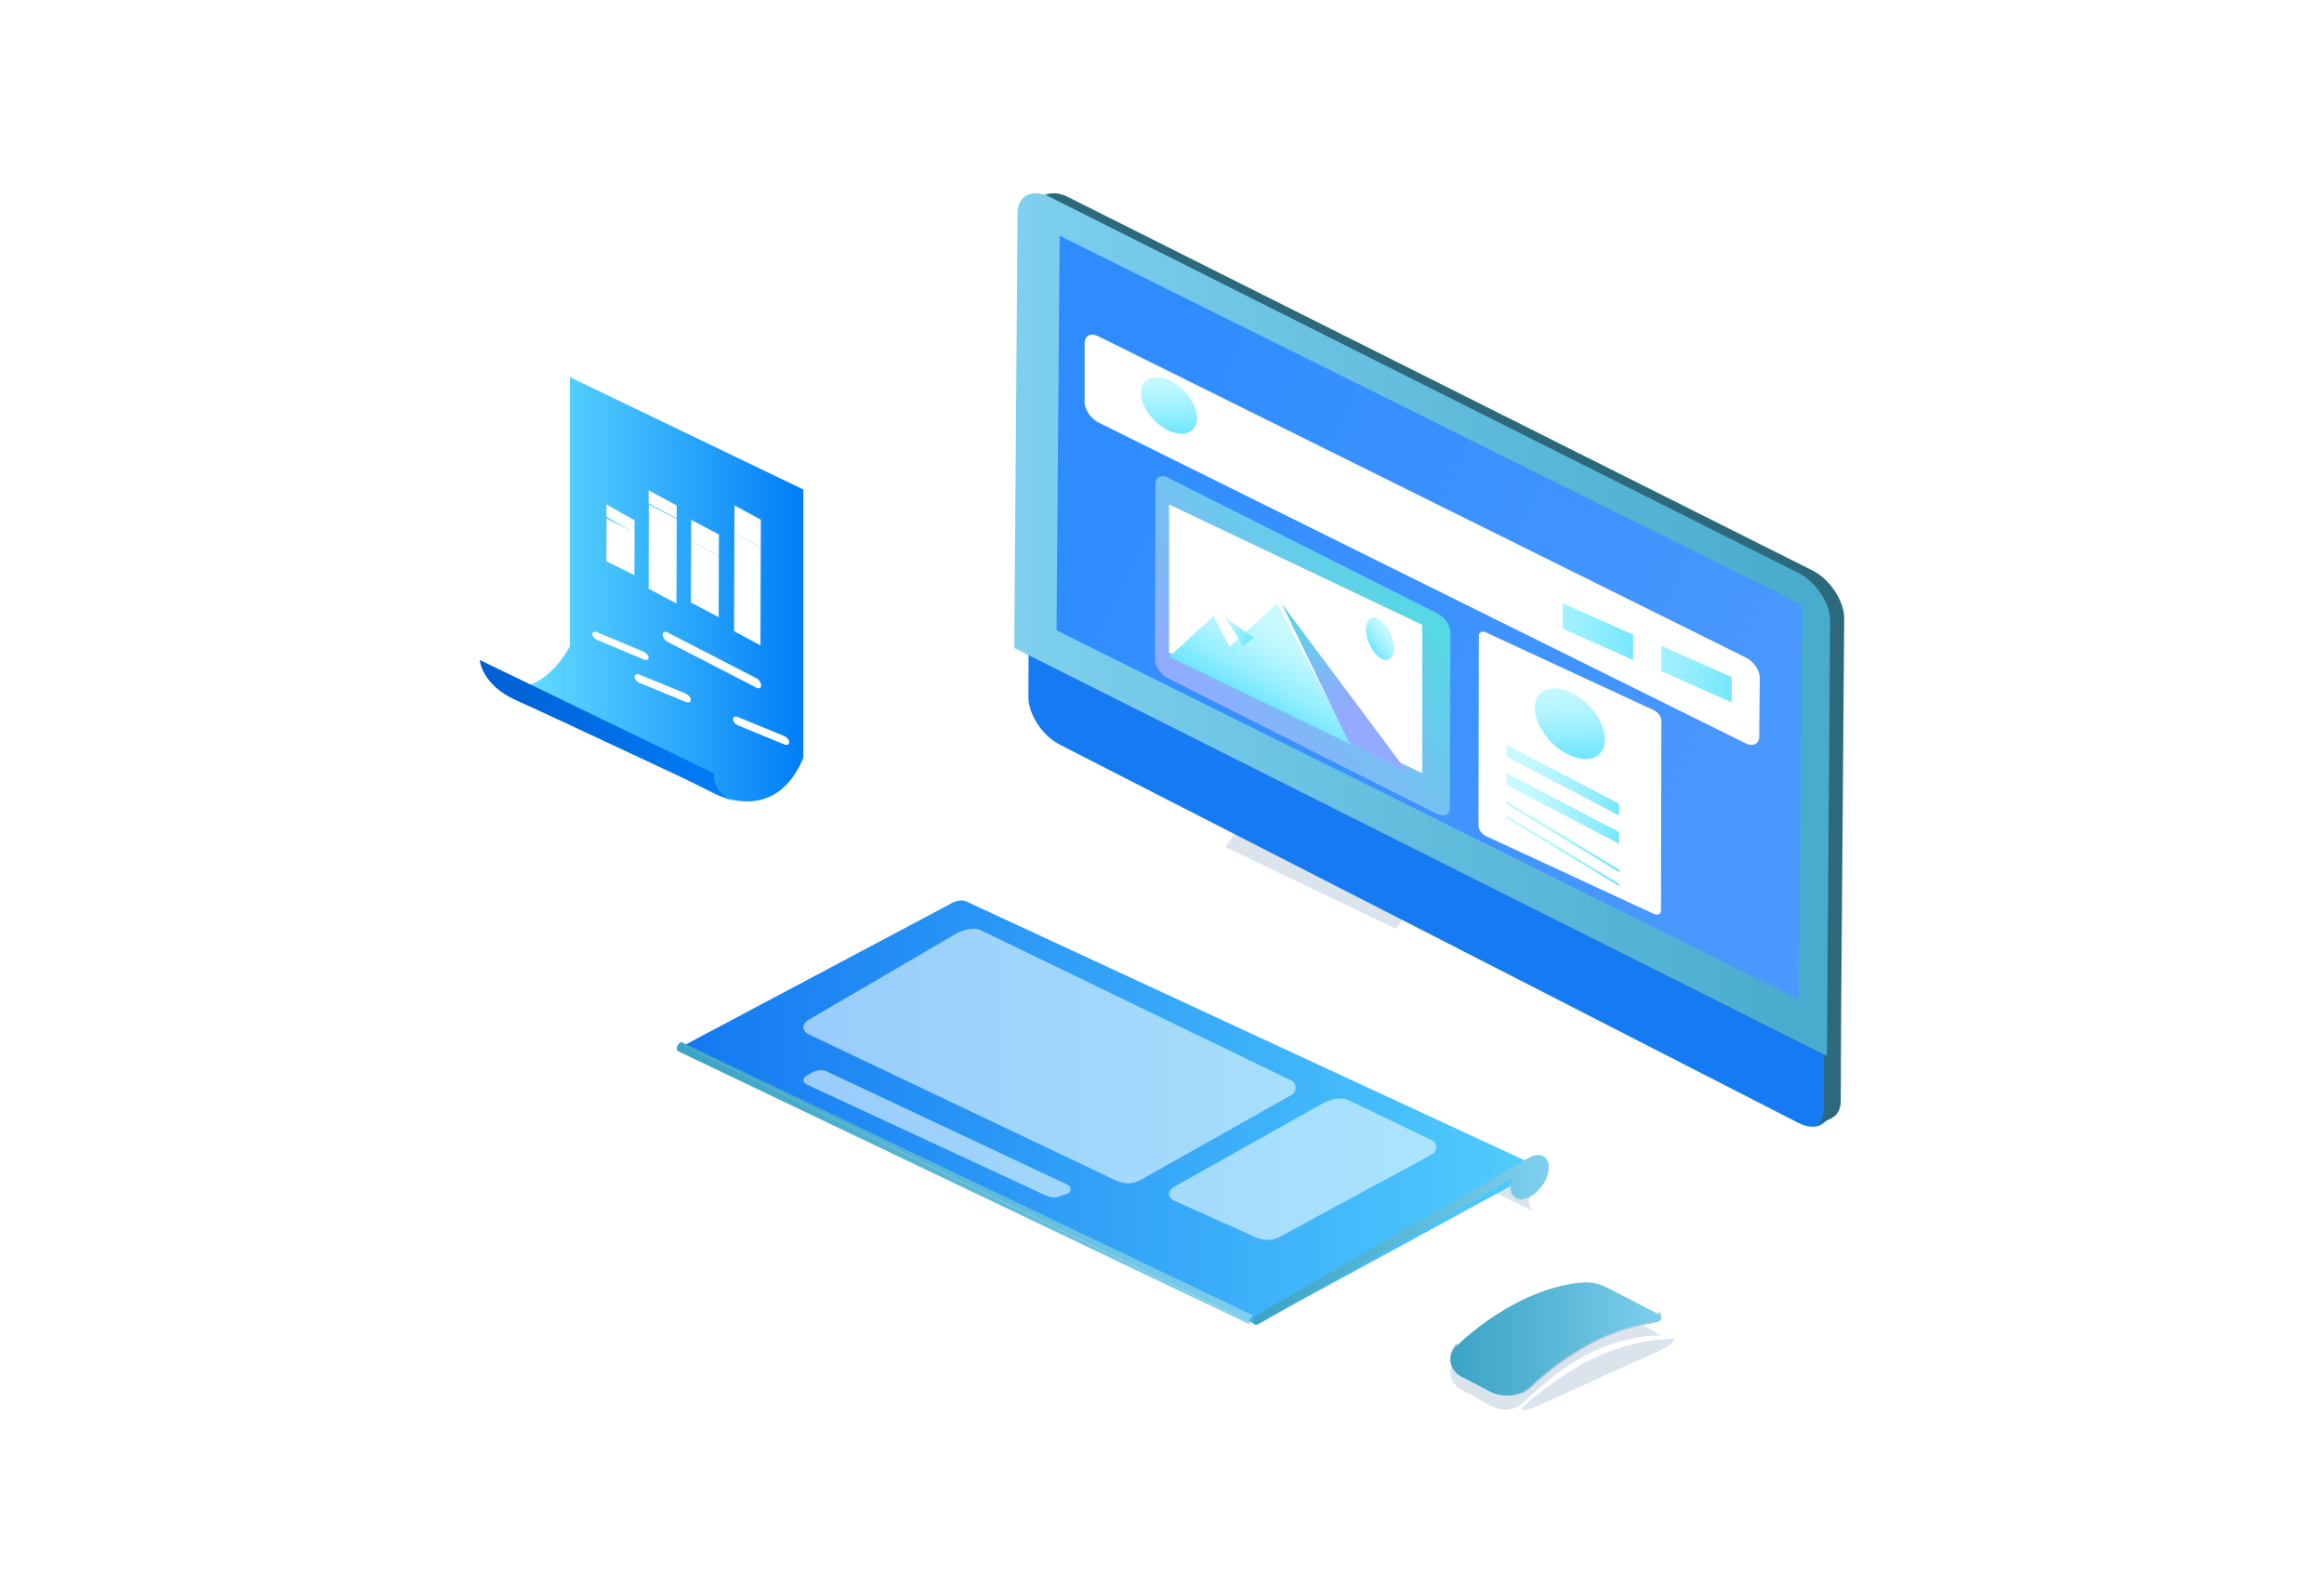 <?xml version="1.0" encoding="UTF-8"?>
<svg width="155px" height="105px" viewBox="0 0 155 105" version="1.1" xmlns="http://www.w3.org/2000/svg" xmlns:xlink="http://www.w3.org/1999/xlink">
    <!-- Generator: Sketch 54.1 (76490) - https://sketchapp.com -->
    <title>编组 2</title>
    <desc>Created with Sketch.</desc>
    <defs>
        <linearGradient x1="-0.009%" y1="50%" x2="125.425%" y2="50%" id="linearGradient-1">
            <stop stop-color="#7ED0EE" offset="0%"></stop>
            <stop stop-color="#58B6D6" offset="54%"></stop>
            <stop stop-color="#3BA3C4" offset="100%"></stop>
        </linearGradient>
        <linearGradient x1="96.073%" y1="74.44%" x2="2.348%" y2="28.935%" id="linearGradient-2">
            <stop stop-color="#4A98FD" offset="0%"></stop>
            <stop stop-color="#2E8CFF" offset="100%"></stop>
        </linearGradient>
        <linearGradient x1="1.182%" y1="55.498%" x2="100%" y2="55.498%" id="linearGradient-3">
            <stop stop-color="#1479F2" offset="0%"></stop>
            <stop stop-color="#52CEFD" offset="100%"></stop>
        </linearGradient>
        <linearGradient x1="99.992%" y1="49.998%" x2="-0.003%" y2="49.998%" id="linearGradient-4">
            <stop stop-color="#7ED0EE" offset="0%"></stop>
            <stop stop-color="#58B6D6" offset="54%"></stop>
            <stop stop-color="#3BA3C4" offset="100%"></stop>
        </linearGradient>
        <linearGradient x1="100%" y1="50.002%" x2="-4.65858066e-13%" y2="50.002%" id="linearGradient-5">
            <stop stop-color="#7ED0EE" offset="0%"></stop>
            <stop stop-color="#58B6D6" offset="54%"></stop>
            <stop stop-color="#3BA3C4" offset="100%"></stop>
        </linearGradient>
        <linearGradient x1="100.005%" y1="49.983%" x2="0.017%" y2="49.983%" id="linearGradient-6">
            <stop stop-color="#7ED0EE" offset="0%"></stop>
            <stop stop-color="#58B6D6" offset="54%"></stop>
            <stop stop-color="#3BA3C4" offset="100%"></stop>
        </linearGradient>
        <linearGradient x1="48.443%" y1="-5.518%" x2="51.973%" y2="121.628%" id="linearGradient-7">
            <stop stop-color="#C9F9FF" offset="0%"></stop>
            <stop stop-color="#C3F8FF" offset="14%"></stop>
            <stop stop-color="#B0F4FF" offset="33%"></stop>
            <stop stop-color="#93EEFF" offset="55%"></stop>
            <stop stop-color="#69E5FF" offset="80%"></stop>
            <stop stop-color="#43DDFF" offset="100%"></stop>
        </linearGradient>
        <linearGradient x1="-153.333%" y1="50.012%" x2="196.462%" y2="50.012%" id="linearGradient-8">
            <stop stop-color="#C9F9FF" offset="0%"></stop>
            <stop stop-color="#C3F8FF" offset="14%"></stop>
            <stop stop-color="#B0F4FF" offset="33%"></stop>
            <stop stop-color="#93EEFF" offset="55%"></stop>
            <stop stop-color="#69E5FF" offset="80%"></stop>
            <stop stop-color="#43DDFF" offset="100%"></stop>
        </linearGradient>
        <linearGradient x1="-153.333%" y1="49.988%" x2="196.487%" y2="49.988%" id="linearGradient-9">
            <stop stop-color="#C9F9FF" offset="0%"></stop>
            <stop stop-color="#C3F8FF" offset="14%"></stop>
            <stop stop-color="#B0F4FF" offset="33%"></stop>
            <stop stop-color="#93EEFF" offset="55%"></stop>
            <stop stop-color="#69E5FF" offset="80%"></stop>
            <stop stop-color="#43DDFF" offset="100%"></stop>
        </linearGradient>
        <linearGradient x1="48.533%" y1="-5.522%" x2="52.03%" y2="121.633%" id="linearGradient-10">
            <stop stop-color="#C9F9FF" offset="0%"></stop>
            <stop stop-color="#C3F8FF" offset="14%"></stop>
            <stop stop-color="#B0F4FF" offset="33%"></stop>
            <stop stop-color="#93EEFF" offset="55%"></stop>
            <stop stop-color="#69E5FF" offset="80%"></stop>
            <stop stop-color="#43DDFF" offset="100%"></stop>
        </linearGradient>
        <linearGradient x1="1.603%" y1="50%" x2="137.486%" y2="50%" id="linearGradient-11">
            <stop stop-color="#C9F9FF" offset="0%"></stop>
            <stop stop-color="#C3F8FF" offset="14%"></stop>
            <stop stop-color="#B0F4FF" offset="33%"></stop>
            <stop stop-color="#93EEFF" offset="55%"></stop>
            <stop stop-color="#69E5FF" offset="80%"></stop>
            <stop stop-color="#43DDFF" offset="100%"></stop>
        </linearGradient>
        <linearGradient x1="1.603%" y1="50.009%" x2="137.486%" y2="50.009%" id="linearGradient-12">
            <stop stop-color="#C9F9FF" offset="0%"></stop>
            <stop stop-color="#C3F8FF" offset="14%"></stop>
            <stop stop-color="#B0F4FF" offset="33%"></stop>
            <stop stop-color="#93EEFF" offset="55%"></stop>
            <stop stop-color="#69E5FF" offset="80%"></stop>
            <stop stop-color="#43DDFF" offset="100%"></stop>
        </linearGradient>
        <linearGradient x1="1.603%" y1="50.01%" x2="137.486%" y2="50.01%" id="linearGradient-13">
            <stop stop-color="#C9F9FF" offset="0%"></stop>
            <stop stop-color="#C3F8FF" offset="14%"></stop>
            <stop stop-color="#B0F4FF" offset="33%"></stop>
            <stop stop-color="#93EEFF" offset="55%"></stop>
            <stop stop-color="#69E5FF" offset="80%"></stop>
            <stop stop-color="#43DDFF" offset="100%"></stop>
        </linearGradient>
        <linearGradient x1="76.655%" y1="22.394%" x2="22.944%" y2="78.031%" id="linearGradient-14">
            <stop stop-color="#54DAE2" offset="0%"></stop>
            <stop stop-color="#92AAFF" offset="100%"></stop>
        </linearGradient>
        <linearGradient x1="75.679%" y1="24.795%" x2="35.82%" y2="81.414%" id="linearGradient-15">
            <stop stop-color="#C9F9FF" offset="0%"></stop>
            <stop stop-color="#C3F8FF" offset="14%"></stop>
            <stop stop-color="#B0F4FF" offset="33%"></stop>
            <stop stop-color="#93EEFF" offset="55%"></stop>
            <stop stop-color="#69E5FF" offset="80%"></stop>
            <stop stop-color="#43DDFF" offset="100%"></stop>
        </linearGradient>
        <linearGradient x1="72.917%" y1="19.943%" x2="16.406%" y2="94.099%" id="linearGradient-16">
            <stop stop-color="#C9F9FF" offset="0%"></stop>
            <stop stop-color="#C3F8FF" offset="14%"></stop>
            <stop stop-color="#B0F4FF" offset="33%"></stop>
            <stop stop-color="#93EEFF" offset="55%"></stop>
            <stop stop-color="#69E5FF" offset="80%"></stop>
            <stop stop-color="#43DDFF" offset="100%"></stop>
        </linearGradient>
        <linearGradient x1="31.869%" y1="-8.226%" x2="52.982%" y2="59.563%" id="linearGradient-17">
            <stop stop-color="#54DAE2" offset="0%"></stop>
            <stop stop-color="#92AAFF" offset="100%"></stop>
        </linearGradient>
        <linearGradient x1="-31.266%" y1="29.407%" x2="123.706%" y2="80.196%" id="linearGradient-18">
            <stop stop-color="#C9F9FF" offset="0%"></stop>
            <stop stop-color="#C3F8FF" offset="14%"></stop>
            <stop stop-color="#B0F4FF" offset="33%"></stop>
            <stop stop-color="#93EEFF" offset="55%"></stop>
            <stop stop-color="#69E5FF" offset="80%"></stop>
            <stop stop-color="#43DDFF" offset="100%"></stop>
        </linearGradient>
        <linearGradient x1="-13725.066%" y1="-96.414%" x2="-13523.038%" y2="438.529%" id="linearGradient-19">
            <stop stop-color="#012D62" offset="0%"></stop>
            <stop stop-color="#03FDFE" stop-opacity="0" offset="100%"></stop>
        </linearGradient>
        <linearGradient x1="-16090.746%" y1="26.477%" x2="-15853.234%" y2="446.239%" id="linearGradient-20">
            <stop stop-color="#012D62" offset="0%"></stop>
            <stop stop-color="#03FDFE" stop-opacity="0" offset="100%"></stop>
        </linearGradient>
        <linearGradient x1="-7040.999%" y1="-4.713%" x2="-6936.831%" y2="332.251%" id="linearGradient-21">
            <stop stop-color="#012D62" offset="0%"></stop>
            <stop stop-color="#03FDFE" stop-opacity="0" offset="100%"></stop>
        </linearGradient>
        <linearGradient x1="-7669.693%" y1="-23.153%" x2="-7556.407%" y2="279.585%" id="linearGradient-22">
            <stop stop-color="#012D62" offset="0%"></stop>
            <stop stop-color="#03FDFE" stop-opacity="0" offset="100%"></stop>
        </linearGradient>
        <linearGradient x1="-10305.753%" y1="13.019%" x2="-10153.541%" y2="309.834%" id="linearGradient-23">
            <stop stop-color="#012D62" offset="0%"></stop>
            <stop stop-color="#03FDFE" stop-opacity="0" offset="100%"></stop>
        </linearGradient>
        <linearGradient x1="-7352.755%" y1="-34.066%" x2="-7244.335%" y2="189.151%" id="linearGradient-24">
            <stop stop-color="#012D62" offset="0%"></stop>
            <stop stop-color="#03FDFE" stop-opacity="0" offset="100%"></stop>
        </linearGradient>
        <linearGradient x1="-17695.874%" y1="-164.434%" x2="-17436.388%" y2="284.18%" id="linearGradient-25">
            <stop stop-color="#012D62" offset="0%"></stop>
            <stop stop-color="#03FDFE" stop-opacity="0" offset="100%"></stop>
        </linearGradient>
        <linearGradient x1="-8574.72%" y1="-78.09%" x2="-8448.436%" y2="253.926%" id="linearGradient-26">
            <stop stop-color="#012D62" offset="0%"></stop>
            <stop stop-color="#03FDFE" stop-opacity="0" offset="100%"></stop>
        </linearGradient>
        <linearGradient x1="-32244.774%" y1="-47.974%" x2="-31770.192%" y2="617.65%" id="linearGradient-27">
            <stop stop-color="#012D62" offset="0%"></stop>
            <stop stop-color="#03FDFE" stop-opacity="0" offset="100%"></stop>
        </linearGradient>
        <linearGradient x1="-10999.155%" y1="-47.285%" x2="-10836.969%" y2="402.719%" id="linearGradient-28">
            <stop stop-color="#012D62" offset="0%"></stop>
            <stop stop-color="#03FDFE" stop-opacity="0" offset="100%"></stop>
        </linearGradient>
        <linearGradient x1="-19036.142%" y1="-89.489%" x2="-18756.273%" y2="383.19%" id="linearGradient-29">
            <stop stop-color="#012D62" offset="0%"></stop>
            <stop stop-color="#03FDFE" stop-opacity="0" offset="100%"></stop>
        </linearGradient>
        <linearGradient x1="-8799.444%" y1="-121.037%" x2="-8670.094%" y2="217.982%" id="linearGradient-30">
            <stop stop-color="#012D62" offset="0%"></stop>
            <stop stop-color="#03FDFE" stop-opacity="0" offset="100%"></stop>
        </linearGradient>
        <linearGradient x1="-5329.972%" y1="-39.259%" x2="-5251.267%" y2="161.221%" id="linearGradient-31">
            <stop stop-color="#012D62" offset="0%"></stop>
            <stop stop-color="#03FDFE" stop-opacity="0" offset="100%"></stop>
        </linearGradient>
        <linearGradient x1="-18264.436%" y1="-46.788%" x2="-17995.585%" y2="412.527%" id="linearGradient-32">
            <stop stop-color="#012D62" offset="0%"></stop>
            <stop stop-color="#03FDFE" stop-opacity="0" offset="100%"></stop>
        </linearGradient>
        <linearGradient x1="-9400.361%" y1="-95.358%" x2="-9261.809%" y2="392.947%" id="linearGradient-33">
            <stop stop-color="#012D62" offset="0%"></stop>
            <stop stop-color="#03FDFE" stop-opacity="0" offset="100%"></stop>
        </linearGradient>
        <linearGradient x1="-14110.671%" y1="-441.381%" x2="-13903.907%" y2="410.68%" id="linearGradient-34">
            <stop stop-color="#012D62" offset="0%"></stop>
            <stop stop-color="#03FDFE" stop-opacity="0" offset="100%"></stop>
        </linearGradient>
        <linearGradient x1="-8758.346%" y1="-79.09%" x2="-8629.366%" y2="258.85%" id="linearGradient-35">
            <stop stop-color="#012D62" offset="0%"></stop>
            <stop stop-color="#03FDFE" stop-opacity="0" offset="100%"></stop>
        </linearGradient>
        <linearGradient x1="-9722.429%" y1="-236.1%" x2="-9579.728%" y2="264.431%" id="linearGradient-36">
            <stop stop-color="#012D62" offset="0%"></stop>
            <stop stop-color="#03FDFE" stop-opacity="0" offset="100%"></stop>
        </linearGradient>
        <linearGradient x1="-14445.995%" y1="-365.839%" x2="-14234.033%" y2="501.745%" id="linearGradient-37">
            <stop stop-color="#012D62" offset="0%"></stop>
            <stop stop-color="#03FDFE" stop-opacity="0" offset="100%"></stop>
        </linearGradient>
        <linearGradient x1="-30492.129%" y1="-1606.12%" x2="-30046.633%" y2="953.672%" id="linearGradient-38">
            <stop stop-color="#012D62" offset="0%"></stop>
            <stop stop-color="#03FDFE" stop-opacity="0" offset="100%"></stop>
        </linearGradient>
        <linearGradient x1="-11707.438%" y1="-81.109%" x2="-11535.011%" y2="391.558%" id="linearGradient-39">
            <stop stop-color="#012D62" offset="0%"></stop>
            <stop stop-color="#03FDFE" stop-opacity="0" offset="100%"></stop>
        </linearGradient>
        <linearGradient x1="-9041.441%" y1="-176.364%" x2="-8908.507%" y2="295.52%" id="linearGradient-40">
            <stop stop-color="#012D62" offset="0%"></stop>
            <stop stop-color="#03FDFE" stop-opacity="0" offset="100%"></stop>
        </linearGradient>
        <linearGradient x1="-11186.404%" y1="-120.68%" x2="-11021.831%" y2="334.732%" id="linearGradient-41">
            <stop stop-color="#012D62" offset="0%"></stop>
            <stop stop-color="#03FDFE" stop-opacity="0" offset="100%"></stop>
        </linearGradient>
        <linearGradient x1="-5353.874%" y1="-76.41%" x2="-5275.031%" y2="124.523%" id="linearGradient-42">
            <stop stop-color="#012D62" offset="0%"></stop>
            <stop stop-color="#03FDFE" stop-opacity="0" offset="100%"></stop>
        </linearGradient>
        <linearGradient x1="-30682.776%" y1="-736.017%" x2="-30232.256%" y2="1834.665%" id="linearGradient-43">
            <stop stop-color="#012D62" offset="0%"></stop>
            <stop stop-color="#03FDFE" stop-opacity="0" offset="100%"></stop>
        </linearGradient>
        <linearGradient x1="-11750.683%" y1="-293.483%" x2="-11578.759%" y2="178.293%" id="linearGradient-44">
            <stop stop-color="#012D62" offset="0%"></stop>
            <stop stop-color="#03FDFE" stop-opacity="0" offset="100%"></stop>
        </linearGradient>
        <linearGradient x1="-18973.239%" y1="-123.402%" x2="-18694.626%" y2="348.012%" id="linearGradient-45">
            <stop stop-color="#012D62" offset="0%"></stop>
            <stop stop-color="#03FDFE" stop-opacity="0" offset="100%"></stop>
        </linearGradient>
        <linearGradient x1="-7998.699%" y1="-143.092%" x2="-7881.249%" y2="169.228%" id="linearGradient-46">
            <stop stop-color="#012D62" offset="0%"></stop>
            <stop stop-color="#03FDFE" stop-opacity="0" offset="100%"></stop>
        </linearGradient>
        <linearGradient x1="-6427.379%" y1="-66.77%" x2="-6332.663%" y2="178.32%" id="linearGradient-47">
            <stop stop-color="#012D62" offset="0%"></stop>
            <stop stop-color="#03FDFE" stop-opacity="0" offset="100%"></stop>
        </linearGradient>
        <linearGradient x1="-5921.287%" y1="-78.718%" x2="-5834.072%" y2="149.085%" id="linearGradient-48">
            <stop stop-color="#012D62" offset="0%"></stop>
            <stop stop-color="#03FDFE" stop-opacity="0" offset="100%"></stop>
        </linearGradient>
        <linearGradient x1="-11734.697%" y1="-155.782%" x2="-11562.247%" y2="316.896%" id="linearGradient-49">
            <stop stop-color="#012D62" offset="0%"></stop>
            <stop stop-color="#03FDFE" stop-opacity="0" offset="100%"></stop>
        </linearGradient>
        <linearGradient x1="-7172.569%" y1="-194.983%" x2="-7067.33%" y2="145.517%" id="linearGradient-50">
            <stop stop-color="#012D62" offset="0%"></stop>
            <stop stop-color="#03FDFE" stop-opacity="0" offset="100%"></stop>
        </linearGradient>
        <linearGradient x1="-39291.077%" y1="-2337.571%" x2="-38718.584%" y2="616.314%" id="linearGradient-51">
            <stop stop-color="#012D62" offset="0%"></stop>
            <stop stop-color="#03FDFE" stop-opacity="0" offset="100%"></stop>
        </linearGradient>
        <linearGradient x1="-14165.104%" y1="-665.995%" x2="-13958.34%" y2="186.352%" id="linearGradient-52">
            <stop stop-color="#012D62" offset="0%"></stop>
            <stop stop-color="#03FDFE" stop-opacity="0" offset="100%"></stop>
        </linearGradient>
        <linearGradient x1="-30753.997%" y1="-1142.286%" x2="-30303.419%" y2="1428.642%" id="linearGradient-53">
            <stop stop-color="#012D62" offset="0%"></stop>
            <stop stop-color="#03FDFE" stop-opacity="0" offset="100%"></stop>
        </linearGradient>
        <linearGradient x1="-5567.62%" y1="-97.806%" x2="-5485.757%" y2="109.827%" id="linearGradient-54">
            <stop stop-color="#012D62" offset="0%"></stop>
            <stop stop-color="#03FDFE" stop-opacity="0" offset="100%"></stop>
        </linearGradient>
        <linearGradient x1="-7366.751%" y1="-73.589%" x2="-7258.422%" y2="149.482%" id="linearGradient-55">
            <stop stop-color="#012D62" offset="0%"></stop>
            <stop stop-color="#03FDFE" stop-opacity="0" offset="100%"></stop>
        </linearGradient>
        <linearGradient x1="100%" y1="49.998%" x2="-9.03998392e-14%" y2="49.998%" id="linearGradient-56">
            <stop stop-color="#007DF8" offset="0%"></stop>
            <stop stop-color="#69E4FF" offset="100%"></stop>
        </linearGradient>
        <linearGradient x1="97.529%" y1="49.995%" x2="-2.22044605e-14%" y2="49.995%" id="linearGradient-57">
            <stop stop-color="#017DF8" offset="0%"></stop>
            <stop stop-color="#005FD2" offset="100%"></stop>
        </linearGradient>
    </defs>
    <g id="页面1" stroke="none" stroke-width="1" fill="none" fill-rule="evenodd">
        <g id="GETSSL-1.2版" transform="translate(-1353, -1459)">
            <g id="2-Choose-Us" transform="translate(0, 1244)">
                <g id="特性">
                    <g id="4" transform="translate(1300, 197)">
                        <g id="编组-2" transform="translate(53, 18)">
                            <rect id="矩形" fill="#FFFFFF" x="0" y="0" width="155" height="105"></rect>
                            <g id="插画4" transform="translate(32, 11)" fill-rule="nonzero">
                                <polygon id="路径" fill="#DBE4EC" points="61.918 49.789 50.526 44.33 49.722 45.482 61.093 50.932"></polygon>
                                <polygon id="路径" fill="#DBE4EC" points="70.361 53.761 58.82 48.193 50.66 44.33 62.211 49.903"></polygon>
                                <path d="M37.389,2.024 L36.588,2.68 C36.869,2.447 37.246,2.485 37.67,2.83 L38.464,2.184 C38.045,1.836 37.668,1.807 37.389,2.024 Z" id="路径" fill="#DBE4EC"></path>
                                <path d="M90.062,59.446 L36.605,32.068 L36.588,35.443 C36.569,36.622 37.518,38.061 38.68,38.655 L57.652,48.364 L69.117,54.235 L87.94,63.879 C89.103,64.474 90.062,64.003 90.062,62.817 L90.062,59.446 Z" id="路径" fill="#167BF2"></path>
                                <polygon id="路径" fill="#DBE4EC" points="88.186 56.591 88.977 56.017 89.124 29.239 88.334 29.807"></polygon>
                                <polygon id="路径" fill="#DBE4EC" points="87.987 29.239 89.124 28.674 39.602 3.773 38.464 4.338"></polygon>
                                <path d="M37.724,2.005 C38.12,1.818 38.653,1.843 39.242,2.143 L88.883,27.04 C90.108,27.655 91.006,29.139 91,30.223 L90.796,56.419 L90.784,59.05 L90.784,59.05 L90.774,62.401 L90.774,62.401 C90.774,62.977 90.53,63.382 90.147,63.571 L89.022,64.136 C89.402,63.944 89.645,63.534 89.645,62.953 L89.645,62.961 L89.657,59.622 L89.759,59.571 L89.646,59.628 L89.673,56.988 L89.868,30.783 C89.878,29.607 88.869,28.169 87.751,27.603 L38.12,2.699 C37.522,2.403 36.989,2.369 36.588,2.571 L37.724,2.005 Z" id="路径" fill="#2C697C"></path>
                                <path d="M87.932,27.197 C89.12,27.802 90.072,29.227 90.062,30.397 L89.866,56.762 L89.866,57.227 L89.85,59.42 L35.651,32.21 C35.651,31.798 35.621,34.959 35.867,3.193 C35.882,2.019 36.851,1.552 38.031,2.141 L87.932,27.197 Z" id="路径" fill="url(#linearGradient-1)"></path>
                                <polygon id="路径" fill="url(#linearGradient-2)" points="38.464 31.03 87.971 55.648 88.186 29.328 38.675 4.716 38.464 31.03"></polygon>
                                <path d="M70.361,69.795 L31.346,51.319 C31.109,51.195 30.959,50.938 30.959,50.584 C30.962,50.382 30.999,50.182 31.069,49.989 L70.103,68.469 C70.026,68.661 69.984,68.863 69.98,69.066 C69.98,69.427 70.13,69.675 70.361,69.795 L70.361,69.795 Z" id="路径" fill="#DBE4EC"></path>
                                <path d="M32.459,49.117 C32.064,48.941 31.614,49.117 31.267,49.34 L31.267,49.34 L13.134,58.969 L51.771,77.341 L70.137,67.337 L70.137,67.337 L70.191,67.292 L70.191,67.292 C70.709,66.996 71.075,67.013 71.299,67.124 L32.459,49.117 Z" id="路径" fill="url(#linearGradient-3)"></path>
                                <path d="M13.278,58.592 C13.316,58.547 13.361,58.509 13.413,58.477 L51.598,76.726 C51.546,76.754 51.503,76.792 51.472,76.837 C51.372,76.942 51.317,77.072 51.317,77.207 C51.328,77.259 51.36,77.306 51.407,77.341 L13.222,59.097 C13.166,59.067 13.133,59.014 13.134,58.957 C13.134,58.825 13.184,58.697 13.278,58.592 L13.278,58.592 Z" id="路径" fill="url(#linearGradient-4)"></path>
                                <polygon id="路径" fill="#DBE4EC" points="51.586 77.341 13.134 58.484 13.141 58.477 51.598 77.321 51.586 77.341"></polygon>
                                <path d="M70.029,66.182 C70.726,65.812 71.299,66.108 71.299,66.839 C71.299,67.57 70.726,68.459 70.021,68.809 C69.315,69.192 68.745,68.887 68.745,68.156 C68.749,67.951 68.789,67.749 68.864,67.556 L68.581,67.721 L51.953,77.286 C51.759,77.395 51.622,77.336 51.598,77.17 C51.601,76.966 51.708,76.775 51.889,76.651 L69.851,66.27 C69.851,66.27 69.899,66.249 69.91,66.242 L69.977,66.216 L70.029,66.182 Z" id="路径" fill="url(#linearGradient-5)"></path>
                                <path d="M54.158,61.069 C54.447,61.218 54.526,61.699 54.202,61.981 L44.035,67.705 C43.176,68.17 42.44,67.75 41.649,67.349 L21.971,57.992 C21.36,57.68 21.54,57.197 21.971,56.979 L31.817,51.234 C32.371,50.948 33.015,50.831 33.422,51.034 L54.158,61.069 Z" id="路径" fill-opacity="0.606" fill="#EAFAFF"></path>
                                <path d="M63.537,65.053 C63.829,65.196 63.908,65.665 63.582,65.938 L53.341,71.485 C52.475,71.934 51.735,71.527 50.937,71.14 L46.366,69.092 C45.75,68.788 45.931,68.321 46.366,68.108 L56.284,62.542 C56.843,62.267 57.492,62.151 57.9,62.349 L63.537,65.053 Z" id="路径" fill-opacity="0.606" fill="#EAFAFF"></path>
                                <path d="M39.244,68.024 C39.424,68.111 39.473,68.404 39.271,68.572 L38.796,68.73 C38.262,69.009 37.806,68.756 37.314,68.516 L21.821,61.327 C21.443,61.14 21.554,60.852 21.821,60.72 L22.099,60.546 C22.444,60.372 22.843,60.303 23.095,60.425 L39.244,68.024 Z" id="路径" fill-opacity="0.606" fill="#EAFAFF"></path>
                                <path d="M68.977,76.777 C71.045,75.677 72.964,75.433 74.044,75.456 L78.804,78.053 C77.729,78.032 75.821,78.285 73.755,79.373 C72.215,80.204 70.767,81.394 69.622,82.504 C69.077,83.033 68.215,83.153 67.527,82.795 L65.396,81.633 C64.791,81.3 64.488,80.355 64.972,79.885 C66.113,78.785 67.443,77.596 68.977,76.777 Z" id="路径" fill="#DBE4EC"></path>
                                <path d="M74.585,79.431 C72.548,80.35 70.667,81.827 69.423,82.955 L69.533,82.982 C69.79,83.064 70.358,82.853 70.854,82.611 C71.114,82.506 71.369,82.376 71.538,82.301 L77.629,79.549 C77.806,79.467 78.057,79.36 78.319,79.248 C78.82,79.02 79.384,78.725 79.649,78.409 L79.742,78.285 C78.641,78.266 76.697,78.486 74.585,79.431 Z" id="路径" fill="#DBE4EC"></path>
                                <path d="M78.544,76.398 C78.937,76.607 78.852,77.051 78.508,77.163 C78.326,77.235 77.518,77.37 77.232,77.431 C76.206,77.691 75.22,78.062 74.296,78.536 C72.997,79.197 71.29,80.379 70.156,81.513 C69.866,81.805 69.463,81.991 69.026,82.033 C68.222,82.105 67.801,82.033 66.994,81.572 L65.522,80.754 C64.705,80.331 64.429,79.327 65.14,78.579 C65.05,78.499 66.279,80.816 66.461,80.91 C67.451,81.43 67.853,81.69 68.527,81.686 C69.166,81.694 69.753,81.442 70.035,81.172 C71.341,79.936 72.783,78.896 74.295,78.13 C75.403,77.557 76.613,77.153 77.873,76.934 C78.149,76.89 78.55,76.854 78.608,76.701 C78.634,76.597 78.611,76.487 78.544,76.398 Z" id="路径" fill="#B6C7D9"></path>
                                <path d="M65.262,78.644 C66.451,77.53 67.813,76.571 69.307,75.797 C70.774,75.057 72.203,74.639 73.492,74.526 C74.171,74.453 74.83,74.656 75.401,74.969 L78.659,76.659 C78.916,76.79 78.807,77.121 78.528,77.149 C78.294,77.164 78.06,77.191 77.829,77.231 C76.731,77.415 75.558,77.799 74.335,78.423 C72.97,79.127 71.713,79.985 70.597,80.976 C70.481,81.081 70.326,81.221 70.161,81.388 C69.457,82.092 68.293,82.262 67.371,81.795 L67.209,81.706 L65.477,80.804 C65.085,80.604 64.817,80.257 64.749,79.861 C64.681,79.465 64.819,79.063 65.126,78.769 C65.177,78.72 65.218,78.678 65.262,78.644 Z" id="路径" fill="url(#linearGradient-6)"></path>
                                <path d="M84.46,32.857 C84.965,33.109 85.373,33.717 85.371,34.216 L85.33,38.112 C85.33,38.611 84.915,38.813 84.411,38.563 L41.252,17.169 C40.748,16.918 40.339,16.309 40.34,15.81 L40.34,11.877 C40.34,11.378 40.755,11.175 41.259,11.426 L84.46,32.857 Z" id="路径" fill="#FFFFFF"></path>
                                <path d="M45.975,14.348 C47.01,14.816 47.849,15.95 47.845,16.881 C47.842,17.811 46.993,18.187 45.962,17.719 C44.931,17.252 44.093,16.118 44.093,15.188 C44.093,14.257 44.945,13.882 45.977,14.348" id="路径" fill="url(#linearGradient-7)"></path>
                                <polygon id="路径" fill="url(#linearGradient-8)" points="72.237 29.239 76.928 31.321 76.928 33.011 72.237 30.929"></polygon>
                                <polygon id="路径" fill="url(#linearGradient-9)" points="78.804 32.068 83.495 34.15 83.495 35.841 78.804 33.758"></polygon>
                                <path d="M78.318,36.367 C78.605,36.519 78.785,36.771 78.804,37.046 L78.782,49.71 C78.782,49.96 78.566,50.058 78.292,49.936 L67.096,44.748 C66.807,44.597 66.626,44.345 66.608,44.069 L66.631,31.403 C66.631,31.154 66.848,31.055 67.12,31.178 L78.318,36.367 Z" id="路径" fill="#FFFFFF"></path>
                                <path d="M72.715,35.149 C74.01,35.733 75.052,37.151 75.052,38.314 C75.052,39.476 73.994,39.947 72.698,39.362 C71.401,38.777 70.361,37.361 70.361,36.198 C70.361,35.035 71.418,34.564 72.71,35.149" id="路径" fill="url(#linearGradient-10)"></path>
                                <polygon id="路径" fill="url(#linearGradient-11)" points="68.485 39.461 68.485 38.67 75.99 42.596 75.99 43.386"></polygon>
                                <polygon id="路径" fill="url(#linearGradient-12)" points="68.485 41.347 68.485 40.557 75.99 44.482 75.99 45.273"></polygon>
                                <polygon id="路径" fill="url(#linearGradient-13)" points="68.485 42.615 68.485 42.443 75.99 46.988 75.99 47.159"></polygon>
                                <polygon id="路径" fill="url(#linearGradient-11)" points="68.485 42.615 68.485 42.443 75.99 46.989 75.99 47.159"></polygon>
                                <polygon id="路径" fill="url(#linearGradient-13)" points="68.485 43.558 68.485 43.386 75.99 47.931 75.99 48.102"></polygon>
                                <path d="M63.905,29.927 C64.364,30.158 64.733,30.72 64.732,31.178 L64.694,42.871 C64.694,43.331 64.321,43.518 63.863,43.288 L45.857,34.209 C45.398,33.978 45.029,33.416 45.031,32.958 L45.068,21.265 C45.068,20.805 45.441,20.618 45.9,20.849 L63.905,29.927 Z" id="路径" fill="url(#linearGradient-14)"></path>
                                <polygon id="路径" fill="#FFFFFF" points="45.969 32.528 45.969 22.636 62.856 30.665 62.856 40.557"></polygon>
                                <polygon id="路径" fill="url(#linearGradient-15)" points="47.453 31.441 48.935 30.088 50.012 32.124 49.353 32.72 53.172 29.239 55.668 33.954 58.165 38.67 53.149 36.253 51.873 35.638 48.922 34.215 48.132 33.836 45.969 32.794"></polygon>
                                <path d="M60.044,30.333 C60.563,30.683 60.98,31.533 60.979,32.231 C60.978,32.929 60.556,33.211 60.037,32.861 C59.518,32.511 59.102,31.66 59.103,30.962 C59.104,30.264 59.526,29.982 60.044,30.333" id="路径" fill="url(#linearGradient-16)"></path>
                                <polygon id="路径" fill="url(#linearGradient-17)" points="53.474 29.239 61.918 40.557 57.953 38.469"></polygon>
                                <polygon id="路径" fill="url(#linearGradient-18)" points="49.722 30.182 51.598 31.524 50.898 32.068"></polygon>
                                <polygon id="路径" fill="url(#linearGradient-19)" points="23.454 8.489 23.454 7.837 18.763 5.659 18.763 6.312"></polygon>
                                <polygon id="路径" fill="url(#linearGradient-20)" points="10.32 1.396 6.567 0 6.567 0.491 10.32 1.886"></polygon>
                                <polygon id="路径" fill="url(#linearGradient-21)" points="18.763 6.602 18.763 5.971 11.258 1.886 11.258 2.518"></polygon>
                                <polygon id="路径" fill="url(#linearGradient-22)" points="13.134 4.716 13.134 5.258 19.701 8.489 19.701 7.947"></polygon>
                                <polygon id="路径" fill="url(#linearGradient-23)" points="6.567 1.886 6.567 2.407 12.196 4.716 12.196 4.195"></polygon>
                                <polygon id="路径" fill="url(#linearGradient-24)" points="19.701 9.432 19.701 9.954 27.206 13.205 27.206 12.682"></polygon>
                                <polygon id="路径" fill="url(#linearGradient-25)" points="28.144 13.729 31.891 15.091 31.897 14.568 28.144 13.205"></polygon>
                                <polygon id="路径" fill="url(#linearGradient-26)" points="17.825 9.432 17.825 10.028 24.392 13.205 24.392 12.609"></polygon>
                                <polygon id="路径" fill="url(#linearGradient-27)" points="6.567 4.716 6.567 5.105 8.443 5.659 8.443 5.269"></polygon>
                                <polygon id="路径" fill="url(#linearGradient-28)" points="8.443 5.659 8.443 6.208 13.134 8.489 13.134 7.941"></polygon>
                                <polygon id="路径" fill="url(#linearGradient-29)" points="14.072 8.489 14.072 9.041 17.825 10.375 17.825 9.822"></polygon>
                                <polygon id="路径" fill="url(#linearGradient-30)" points="25.33 13.811 31.891 16.977 31.897 16.372 25.33 13.205"></polygon>
                                <polygon id="路径" fill="url(#linearGradient-31)" points="15.948 11.318 15.948 11.91 26.268 16.977 26.268 16.386"></polygon>
                                <polygon id="路径" fill="url(#linearGradient-32)" points="6.567 5.659 6.567 6.196 10.32 7.545 10.32 7.008"></polygon>
                                <polygon id="路径" fill="url(#linearGradient-33)" points="9.381 7.545 9.381 8.19 15.01 11.318 15.01 10.676"></polygon>
                                <polygon id="路径" fill="url(#linearGradient-34)" points="27.206 16.698 30.954 18.864 30.959 18.202 27.206 16.034"></polygon>
                                <polygon id="路径" fill="url(#linearGradient-35)" points="12.196 10.375 12.196 10.981 18.763 14.148 18.763 13.543"></polygon>
                                <polygon id="路径" fill="url(#linearGradient-36)" points="22.515 16.034 22.515 16.692 28.144 19.807 28.144 19.148"></polygon>
                                <polygon id="路径" fill="url(#linearGradient-37)" points="18.763 14.148 18.763 14.825 22.515 16.977 22.515 16.301"></polygon>
                                <polygon id="路径" fill="url(#linearGradient-38)" points="30.021 19.621 31.891 20.75 31.897 19.997 30.021 18.864"></polygon>
                                <polygon id="路径" fill="url(#linearGradient-39)" points="6.567 8.489 6.567 9.066 11.258 11.318 11.258 10.743"></polygon>
                                <polygon id="路径" fill="url(#linearGradient-40)" points="15.01 14.148 15.01 14.768 20.639 17.92 20.639 17.3"></polygon>
                                <polygon id="路径" fill="url(#linearGradient-41)" points="8.443 11.318 8.443 11.873 13.134 14.148 13.134 13.593"></polygon>
                                <polygon id="路径" fill="url(#linearGradient-42)" points="18.763 10.967 29.077 16.034 29.082 15.445 18.763 10.375"></polygon>
                                <polygon id="路径" fill="url(#linearGradient-43)" points="6.567 9.432 6.567 10.192 8.443 11.318 8.443 10.559"></polygon>
                                <polygon id="路径" fill="url(#linearGradient-44)" points="26.268 22.269 30.954 24.523 30.959 23.95 26.268 21.693"></polygon>
                                <polygon id="路径" fill="url(#linearGradient-45)" points="6.567 12.261 6.567 12.812 10.32 14.148 10.32 13.597"></polygon>
                                <polygon id="路径" fill="url(#linearGradient-46)" points="19.701 18.864 19.701 19.423 26.268 22.636 26.268 22.076"></polygon>
                                <polygon id="路径" fill="url(#linearGradient-47)" points="10.32 14.148 10.32 14.728 18.763 18.864 18.763 18.283"></polygon>
                                <polygon id="路径" fill="url(#linearGradient-48)" points="12.196 16.977 12.196 17.517 20.639 21.693 20.639 21.152"></polygon>
                                <polygon id="路径" fill="url(#linearGradient-49)" points="6.567 14.148 6.567 14.725 11.258 16.977 11.258 16.402"></polygon>
                                <polygon id="路径" fill="url(#linearGradient-50)" points="18.778 14.148 18.778 14.777 18.763 14.777 26.268 18.864 26.268 18.227"></polygon>
                                <polygon id="路径" fill="url(#linearGradient-51)" points="30.021 25.903 30.955 26.409 30.959 25.975 30.021 25.466"></polygon>
                                <polygon id="路径" fill="url(#linearGradient-52)" points="27.206 27.073 30.954 29.239 30.959 28.576 27.206 26.409"></polygon>
                                <polygon id="路径" fill="url(#linearGradient-53)" points="6.567 16.034 6.567 16.794 8.443 17.92 8.443 17.16"></polygon>
                                <polygon id="路径" fill="url(#linearGradient-54)" points="14.072 14.148 14.072 14.761 24.392 19.807 24.392 19.194"></polygon>
                                <polygon id="路径" fill="url(#linearGradient-55)" points="8.443 17.92 8.443 18.442 15.948 21.693 15.948 21.172"></polygon>
                                <path d="M21.577,21.641 L6.009,14.148 L6.009,32.096 C6.009,32.096 4.367,35.339 1.876,34.722 C1.876,34.722 14.954,41.644 15.859,42.025 C16.765,42.406 19.932,43.457 21.577,39.543 L21.577,21.641 Z" id="路径" fill="url(#linearGradient-56)"></path>
                                <path d="M15.624,40.576 L0,33.011 C0,33.011 0.115,34.669 2.422,35.696 C4.729,36.724 16.887,42.443 16.887,42.443 C16.887,42.443 15.508,41.837 15.624,40.576 Z" id="路径" fill="url(#linearGradient-57)"></path>
                                <path d="M10.951,32.468 C11.133,32.554 11.247,32.698 11.258,32.855 C11.258,32.995 11.118,33.052 10.948,32.981 L7.812,31.669 C7.63,31.583 7.516,31.44 7.505,31.283 C7.505,31.141 7.642,31.085 7.813,31.156 L10.951,32.468 Z" id="路径" fill="#FFFFFF"></path>
                                <path d="M20.302,38.082 C20.502,38.174 20.628,38.33 20.639,38.5 C20.639,38.653 20.486,38.714 20.301,38.638 L17.225,37.373 C17.024,37.281 16.897,37.125 16.887,36.954 C16.887,36.801 17.039,36.74 17.226,36.817 L20.302,38.082 Z" id="路径" fill="#FFFFFF"></path>
                                <path d="M13.737,35.252 C13.938,35.344 14.063,35.5 14.072,35.67 C14.072,35.823 13.922,35.885 13.734,35.807 L10.657,34.543 C10.456,34.45 10.331,34.295 10.32,34.125 C10.32,33.972 10.472,33.911 10.659,33.987 L13.737,35.252 Z" id="路径" fill="#FFFFFF"></path>
                                <path d="M18.46,34.233 C18.64,34.338 18.753,34.513 18.763,34.705 C18.763,34.877 18.625,34.947 18.458,34.861 L12.499,31.789 C12.319,31.684 12.207,31.509 12.196,31.318 C12.196,31.144 12.333,31.076 12.501,31.162 L18.46,34.233 Z" id="路径" fill="#FFFFFF"></path>
                                <polygon id="路径" fill="#FFFFFF" points="10.32 23.695 10.316 24.523 8.443 23.464 8.445 22.636"></polygon>
                                <polygon id="路径" fill="#FFFFFF" points="10.32 24.499 10.311 27.352 8.443 26.434 8.452 23.58"></polygon>
                                <polygon id="路径" fill="#FFFFFF" points="13.134 22.712 13.132 23.58 11.258 22.561 11.261 21.693"></polygon>
                                <polygon id="路径" fill="#FFFFFF" points="13.134 23.615 13.117 29.239 11.258 28.26 11.274 22.636"></polygon>
                                <g id="编组" transform="translate(14.072, 23.58)" fill="#FFFFFF">
                                    <polygon id="路径" points="1.87 2.489 1.859 6.575 0.008 5.597 0.022 1.51"></polygon>
                                    <polygon id="路径" points="1.876 1.062 1.87 2.489 0.022 1.51 0.027 0.084"></polygon>
                                </g>
                                <g id="编组" transform="translate(16.887, 22.636)" fill="#FFFFFF">
                                    <polygon id="路径" points="1.85 2.869 1.831 9.404 0.072 8.451 0.092 1.916"></polygon>
                                    <polygon id="路径" points="1.857 1.019 1.85 2.869 0.092 1.916 0.099 0.065"></polygon>
                                </g>
                            </g>
                        </g>
                    </g>
                </g>
            </g>
        </g>
    </g>
</svg>